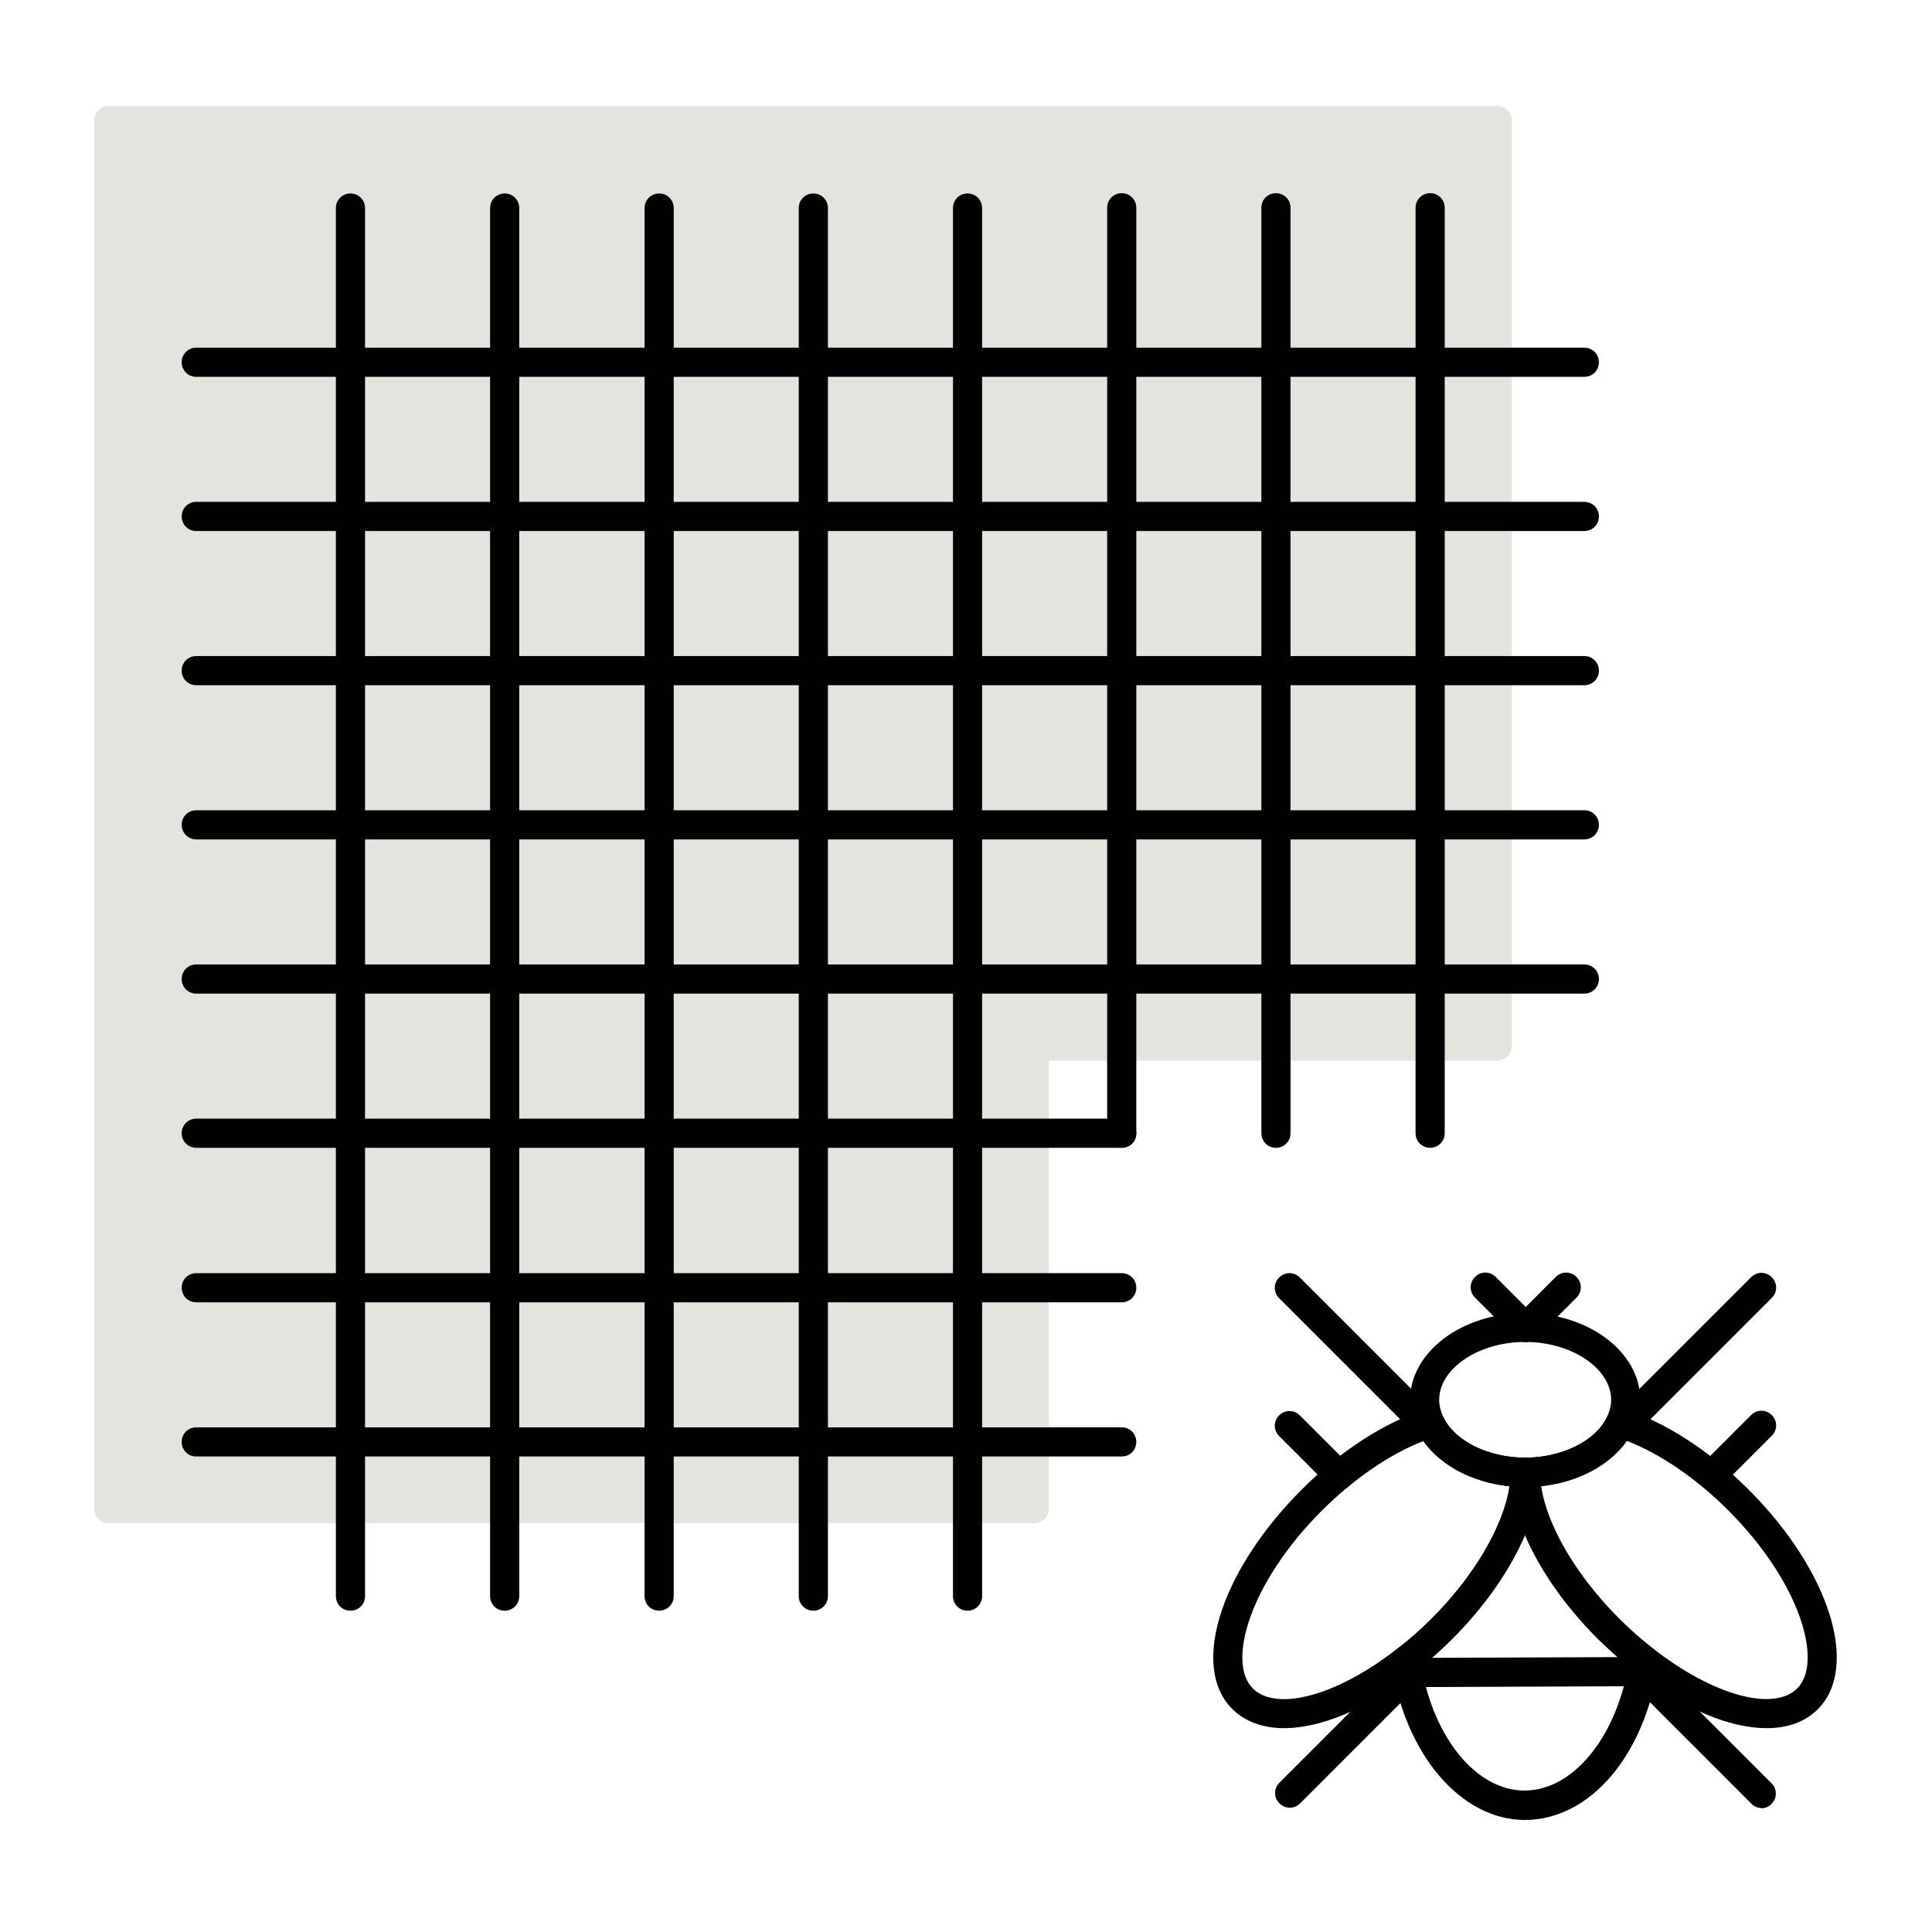 <svg width="164" height="164" viewBox="0 0 164 164" fill="none" xmlns="http://www.w3.org/2000/svg">
<path d="M127.09 10.237V88.797H87.798V128.065H9.237V10.237H127.09Z" fill="#E5E3DD"/>
<path d="M87.797 129.302H9.237C8.544 129.302 8 128.758 8 128.065V10.237C8 9.544 8.544 9 9.237 9H127.09C127.783 9 128.327 9.544 128.327 10.237V88.797C128.327 89.49 127.783 90.035 127.09 90.035H89.035V128.065C89.035 128.758 88.49 129.302 87.797 129.302ZM10.474 126.828H86.56V88.797C86.56 88.105 87.105 87.56 87.797 87.56H125.853V11.474H10.474V126.828Z" fill="#E5E3DD"/>
<path d="M29.75 136.725C29.057 136.725 28.512 136.181 28.512 135.488V17.66C28.512 16.967 29.057 16.423 29.75 16.423C30.442 16.423 30.987 16.967 30.987 17.66V135.488C30.987 136.181 30.442 136.725 29.75 136.725Z" fill="#010101"/>
<path d="M42.839 136.725C42.146 136.725 41.602 136.181 41.602 135.488V17.66C41.602 16.967 42.146 16.423 42.839 16.423C43.532 16.423 44.076 16.967 44.076 17.66V135.488C44.076 136.181 43.532 136.725 42.839 136.725Z" fill="#010101"/>
<path d="M55.952 136.725C55.259 136.725 54.715 136.181 54.715 135.488V17.66C54.715 16.967 55.259 16.423 55.952 16.423C56.645 16.423 57.189 16.967 57.189 17.66V135.488C57.189 136.181 56.645 136.725 55.952 136.725Z" fill="#010101"/>
<path d="M69.042 136.725C68.349 136.725 67.804 136.181 67.804 135.488V17.66C67.804 16.967 68.349 16.423 69.042 16.423C69.734 16.423 70.279 16.967 70.279 17.66V135.488C70.279 136.181 69.734 136.725 69.042 136.725Z" fill="#010101"/>
<path d="M82.131 136.725C81.438 136.725 80.894 136.181 80.894 135.488V17.66C80.894 16.967 81.438 16.423 82.131 16.423C82.824 16.423 83.368 16.967 83.368 17.66V135.488C83.368 136.181 82.824 136.725 82.131 136.725Z" fill="#010101"/>
<path d="M95.221 97.433C94.528 97.433 93.983 96.888 93.983 96.196V17.635C93.983 16.942 94.528 16.398 95.221 16.398C95.913 16.398 96.458 16.942 96.458 17.635V96.196C96.458 96.888 95.913 97.433 95.221 97.433Z" fill="#010101"/>
<path d="M108.31 97.433C107.617 97.433 107.073 96.888 107.073 96.196V17.635C107.073 16.942 107.617 16.398 108.31 16.398C109.002 16.398 109.547 16.942 109.547 17.635V96.196C109.547 96.888 109.002 97.433 108.31 97.433Z" fill="#010101"/>
<path d="M121.399 97.433C120.706 97.433 120.162 96.888 120.162 96.196V17.635C120.162 16.942 120.706 16.398 121.399 16.398C122.092 16.398 122.636 16.942 122.636 17.635V96.196C122.636 96.888 122.092 97.433 121.399 97.433Z" fill="#010101"/>
<path d="M134.488 31.987H16.66C15.967 31.987 15.423 31.442 15.423 30.75C15.423 30.057 15.967 29.512 16.66 29.512H134.488C135.181 29.512 135.725 30.057 135.725 30.75C135.725 31.442 135.181 31.987 134.488 31.987Z" fill="#010101"/>
<path d="M134.488 45.076H16.66C15.967 45.076 15.423 44.531 15.423 43.839C15.423 43.146 15.967 42.601 16.66 42.601H134.488C135.181 42.601 135.725 43.146 135.725 43.839C135.725 44.531 135.181 45.076 134.488 45.076Z" fill="#010101"/>
<path d="M134.488 58.165H16.66C15.967 58.165 15.423 57.621 15.423 56.928C15.423 56.235 15.967 55.691 16.66 55.691H134.488C135.181 55.691 135.725 56.235 135.725 56.928C135.725 57.621 135.181 58.165 134.488 58.165Z" fill="#010101"/>
<path d="M134.488 71.254H16.66C15.967 71.254 15.423 70.71 15.423 70.017C15.423 69.325 15.967 68.78 16.66 68.78H134.488C135.181 68.78 135.725 69.325 135.725 70.017C135.725 70.71 135.181 71.254 134.488 71.254Z" fill="#010101"/>
<path d="M134.488 84.344H16.66C15.967 84.344 15.423 83.799 15.423 83.106C15.423 82.413 15.967 81.869 16.66 81.869H134.488C135.181 81.869 135.725 82.413 135.725 83.106C135.725 83.799 135.181 84.344 134.488 84.344Z" fill="#010101"/>
<path d="M95.22 97.433H16.66C15.967 97.433 15.423 96.888 15.423 96.196C15.423 95.503 15.967 94.959 16.66 94.959H95.22C95.913 94.959 96.457 95.503 96.457 96.196C96.457 96.888 95.913 97.433 95.22 97.433Z" fill="#010101"/>
<path d="M95.22 110.547H16.66C15.967 110.547 15.423 110.003 15.423 109.31C15.423 108.617 15.967 108.073 16.66 108.073H95.22C95.913 108.073 96.457 108.617 96.457 109.31C96.457 110.003 95.913 110.547 95.22 110.547Z" fill="#010101"/>
<path d="M95.22 123.636H16.66C15.967 123.636 15.423 123.092 15.423 122.399C15.423 121.706 15.967 121.162 16.66 121.162H95.22C95.913 121.162 96.457 121.706 96.457 122.399C96.457 123.092 95.913 123.636 95.22 123.636Z" fill="#010101"/>
<path d="M129.44 154.491C123.997 154.491 119.221 148.874 118.108 141.13C118.033 140.684 118.231 140.239 118.603 139.967C119.543 139.274 120.533 138.383 121.498 137.443C125.605 133.36 128.253 128.486 128.253 124.972C128.253 124.279 128.797 123.735 129.49 123.735C130.183 123.735 130.727 124.279 130.727 124.972C130.727 128.461 133.374 133.36 137.482 137.443C138.422 138.383 139.362 139.224 140.327 139.942C140.698 140.214 140.872 140.66 140.797 141.105C139.659 148.998 134.983 154.491 129.415 154.491H129.44ZM120.656 141.476C121.745 147.612 125.358 151.992 129.415 151.992C133.473 151.992 137.135 147.588 138.224 141.427C137.383 140.759 136.542 139.992 135.7 139.175C132.88 136.379 130.702 133.261 129.44 130.292C128.178 133.261 126.001 136.379 123.18 139.175C122.339 139.992 121.473 140.783 120.632 141.476H120.656Z" fill="#010101"/>
<path d="M109.002 146.697C107.221 146.697 105.687 146.153 104.598 145.064C102.792 143.258 102.495 140.239 103.757 136.577C104.92 133.212 107.32 129.624 110.487 126.457C113.753 123.166 117.613 120.692 121.028 119.628C121.622 119.43 122.24 119.727 122.512 120.271C123.477 122.3 126.323 123.735 129.465 123.735C130.158 123.735 130.702 124.279 130.702 124.972C130.702 129.129 127.832 134.597 123.205 139.2C122.463 139.942 121.325 141.006 120.063 141.946C116.104 145.064 112.12 146.697 109.002 146.697ZM120.83 122.325C118.009 123.413 114.941 125.517 112.219 128.214C106.033 134.399 104.153 141.13 106.33 143.307C108.334 145.336 113.481 143.95 118.553 139.992C119.469 139.323 120.483 138.433 121.448 137.468C125.135 133.806 127.634 129.525 128.129 126.16C125.011 125.838 122.29 124.403 120.83 122.325Z" fill="#010101"/>
<path d="M149.953 146.697C146.811 146.697 142.827 145.039 138.819 141.897C137.73 141.055 136.666 140.115 135.726 139.2C131.099 134.597 128.229 129.154 128.229 124.972C128.229 124.279 128.773 123.735 129.466 123.735C132.608 123.735 135.478 122.3 136.419 120.271C136.691 119.727 137.309 119.43 137.903 119.628C141.318 120.692 145.153 123.166 148.444 126.457C155.298 133.311 157.871 141.476 154.333 145.064C153.244 146.177 151.735 146.697 149.953 146.697ZM130.802 126.16C131.297 129.525 133.821 133.806 137.483 137.443C138.324 138.284 139.314 139.15 140.328 139.942C145.425 143.926 150.572 145.336 152.576 143.307C154.753 141.105 152.873 134.375 146.687 128.189C143.99 125.492 140.897 123.389 138.076 122.3C136.617 124.378 133.895 125.814 130.777 126.135L130.802 126.16Z" fill="#010101"/>
<path d="M129.465 126.234C125.333 126.234 121.646 124.279 120.26 121.36C119.889 120.518 119.691 119.677 119.691 118.861C119.691 114.778 124.071 111.462 129.465 111.462C134.859 111.462 139.239 114.778 139.239 118.861C139.239 119.677 139.041 120.518 138.67 121.335C137.284 124.279 133.597 126.234 129.465 126.234ZM129.465 113.912C125.506 113.912 122.166 116.164 122.166 118.836C122.166 119.306 122.289 119.776 122.512 120.296C123.452 122.325 126.323 123.735 129.465 123.735C132.607 123.735 135.478 122.3 136.418 120.271C136.641 119.776 136.764 119.306 136.764 118.836C136.764 116.164 133.424 113.912 129.465 113.912Z" fill="#010101"/>
<path d="M129.465 113.912C129.143 113.912 128.822 113.788 128.599 113.541L125.209 110.151C124.714 109.656 124.714 108.889 125.209 108.394C125.704 107.899 126.471 107.899 126.966 108.394L130.356 111.784C130.851 112.279 130.851 113.046 130.356 113.541C130.108 113.788 129.787 113.912 129.49 113.912H129.465Z" fill="#010101"/>
<path d="M120.978 122.102C120.657 122.102 120.335 121.978 120.112 121.731L108.582 110.201C108.087 109.706 108.087 108.939 108.582 108.444C109.077 107.949 109.844 107.949 110.339 108.444L121.869 119.974C122.364 120.469 122.364 121.236 121.869 121.731C121.622 121.978 121.3 122.102 121.003 122.102H120.978Z" fill="#010101"/>
<path d="M137.977 122.077C137.655 122.077 137.334 121.954 137.111 121.706C136.616 121.211 136.616 120.444 137.111 119.949L148.642 108.419C149.136 107.924 149.903 107.924 150.398 108.419C150.893 108.914 150.893 109.681 150.398 110.176L138.868 121.706C138.62 121.954 138.299 122.077 138.002 122.077H137.977Z" fill="#010101"/>
<path d="M113.654 126.482C113.333 126.482 113.011 126.358 112.788 126.11L108.582 121.904C108.087 121.409 108.087 120.642 108.582 120.147C109.077 119.652 109.844 119.652 110.339 120.147L114.545 124.354C115.04 124.849 115.04 125.616 114.545 126.11C114.298 126.358 113.976 126.482 113.679 126.482H113.654Z" fill="#010101"/>
<path d="M145.549 126.209C145.227 126.209 144.905 126.086 144.683 125.838C144.188 125.343 144.188 124.576 144.683 124.081L148.642 120.122C149.136 119.628 149.904 119.628 150.398 120.122C150.893 120.617 150.893 121.384 150.398 121.879L146.439 125.838C146.192 126.086 145.87 126.209 145.573 126.209H145.549Z" fill="#010101"/>
<path d="M149.532 153.477C149.211 153.477 148.889 153.353 148.666 153.105L138.695 143.134L120.236 143.208L110.364 153.081C109.869 153.575 109.102 153.575 108.607 153.081C108.112 152.586 108.112 151.819 108.607 151.324L118.826 141.105C119.048 140.882 119.37 140.734 119.692 140.734L139.165 140.659C139.486 140.659 139.808 140.783 140.031 141.031L150.374 151.373C150.868 151.868 150.868 152.635 150.374 153.13C150.126 153.378 149.804 153.501 149.508 153.501L149.532 153.477Z" fill="#010101"/>
<path d="M129.54 113.912C129.218 113.912 128.896 113.788 128.674 113.541C128.179 113.046 128.179 112.279 128.674 111.784L132.063 108.394C132.558 107.899 133.325 107.899 133.82 108.394C134.315 108.889 134.315 109.656 133.82 110.151L130.43 113.541C130.183 113.788 129.861 113.912 129.564 113.912H129.54Z" fill="#010101"/>
</svg>
